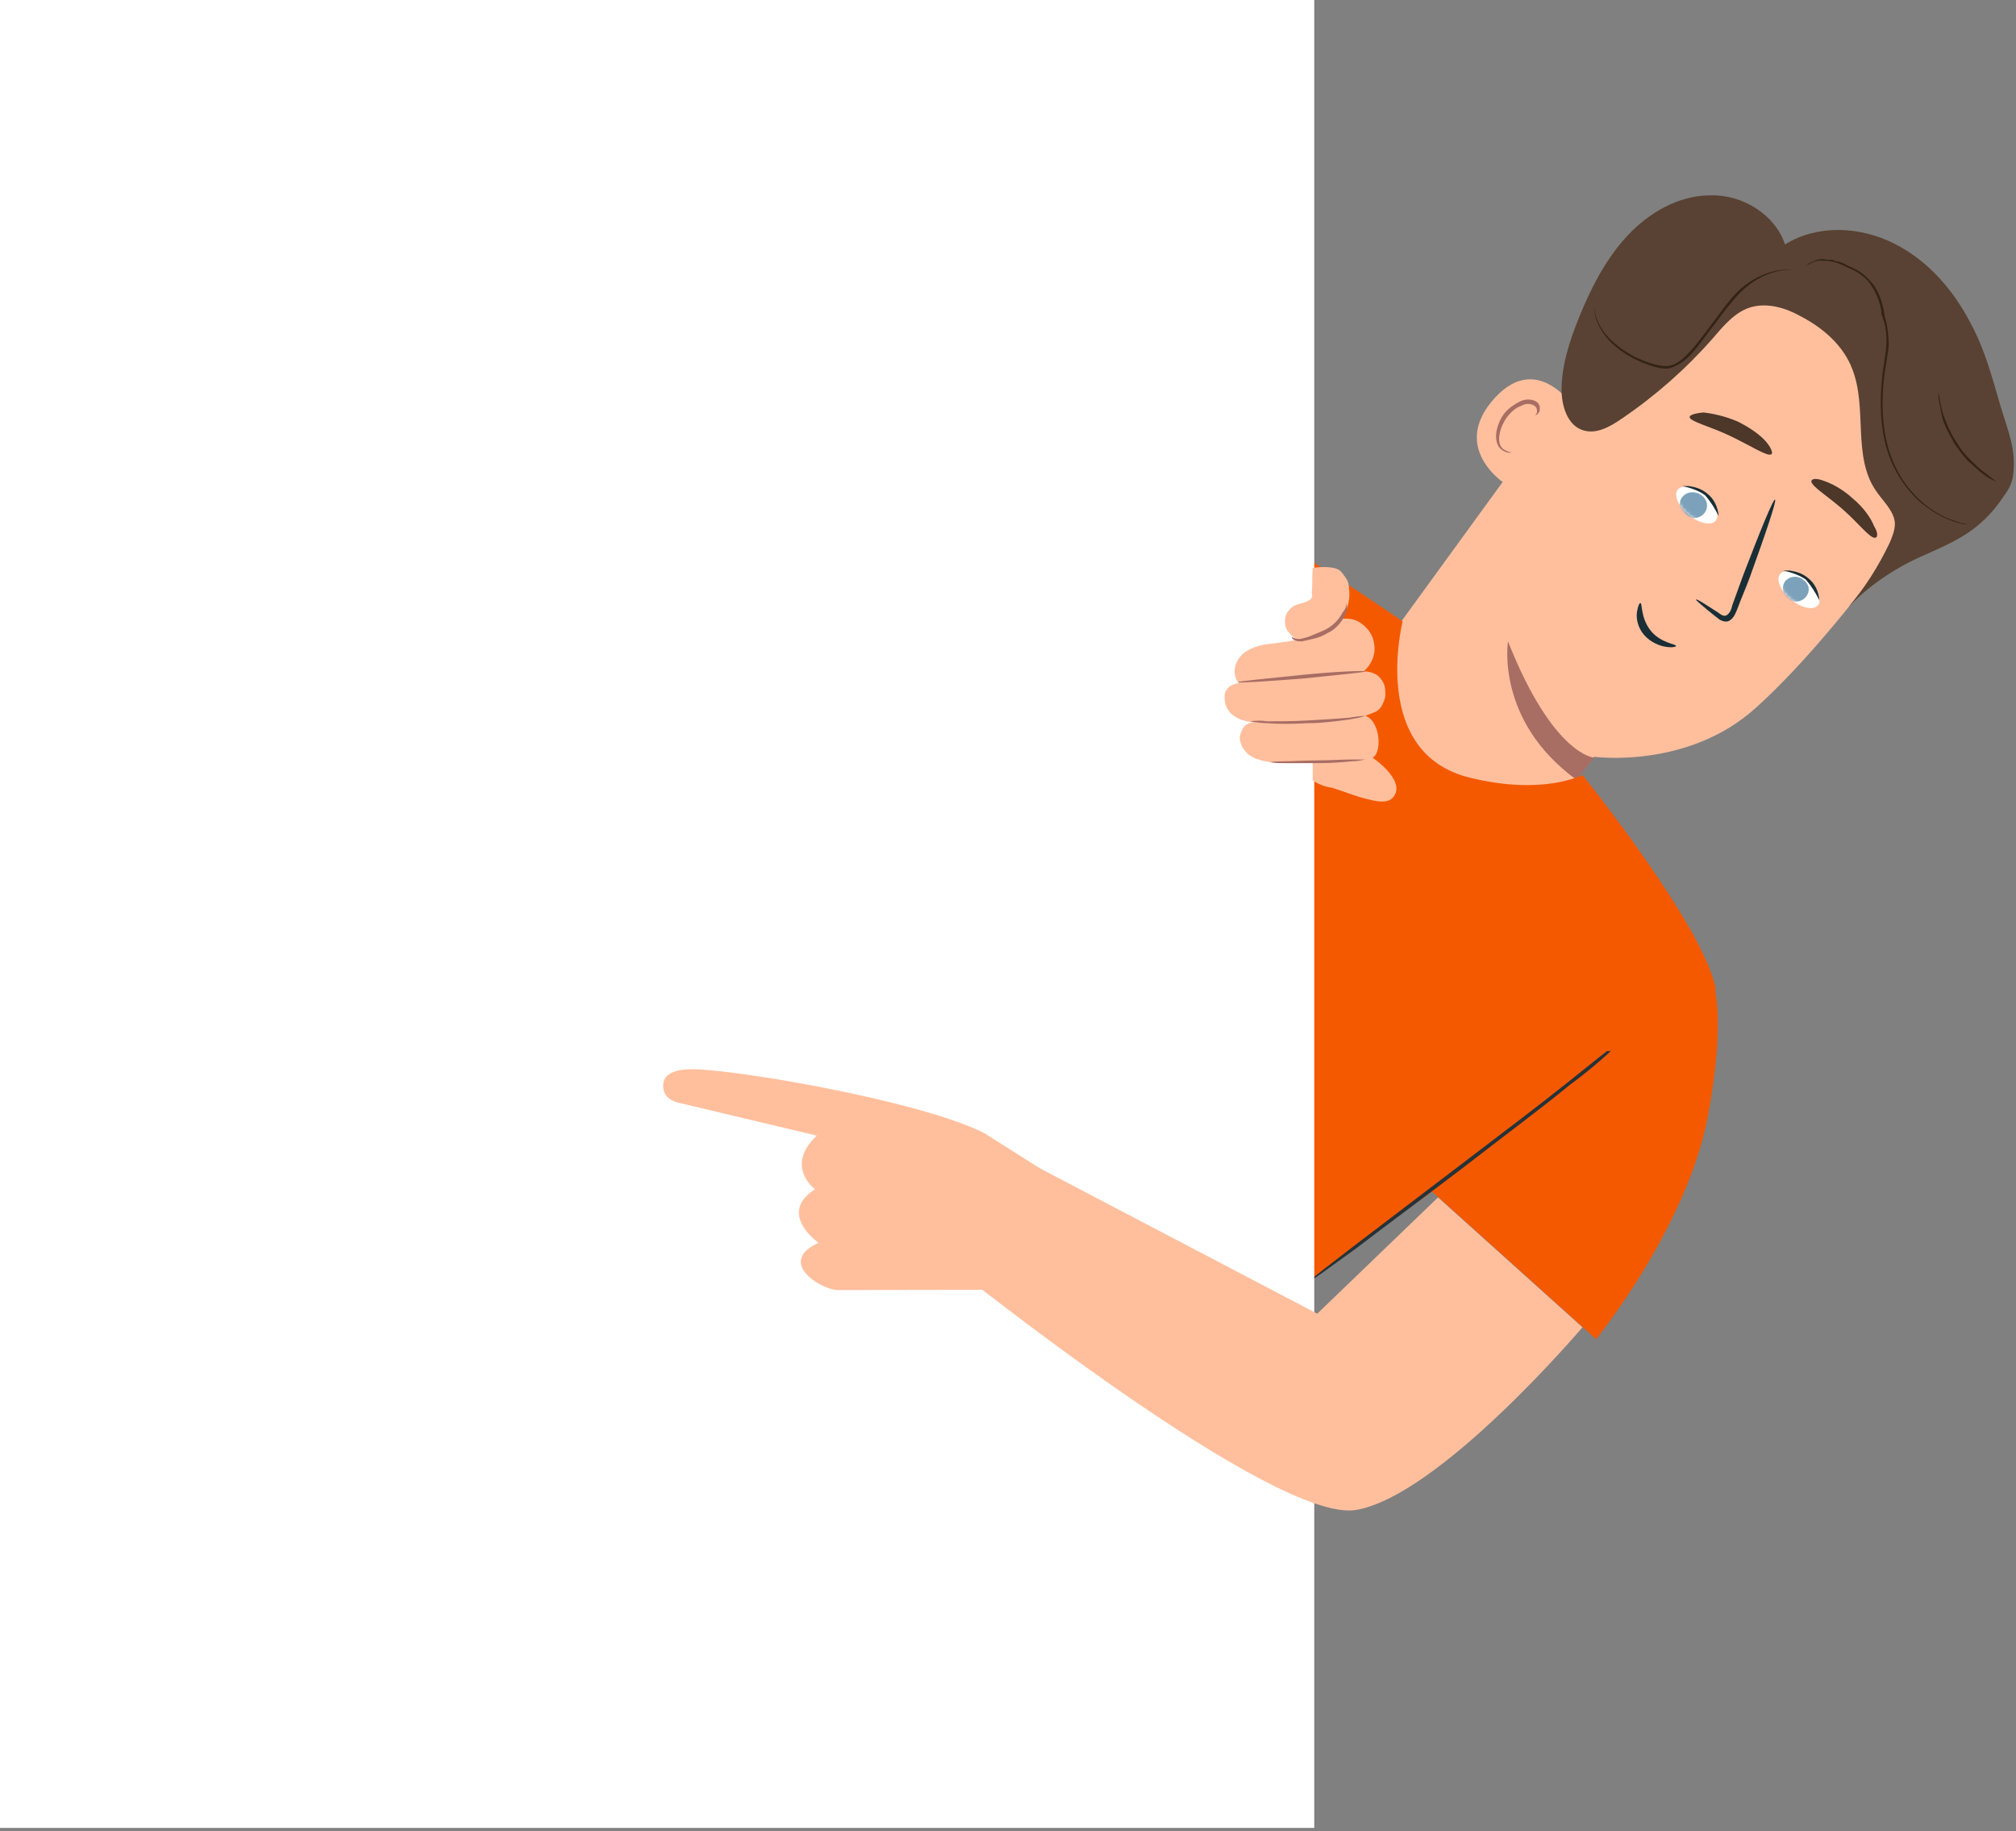 <svg width="598" height="543" viewBox="0 0 598 543" fill="none" xmlns="http://www.w3.org/2000/svg">
<rect x="0" y="0" width="598" height="543" fill="#808080" stroke="none"/>
<path d="M561.271 163.265C578.513 140.364 575.011 107.765 553.458 88.906L551.302 87.02C527.055 68.161 497.419 78.129 472.094 106.687L403.124 201.522L430.335 246.783L455.929 245.167C461.318 238.431 472.903 224.422 472.903 224.422C472.903 224.422 500.652 228.194 520.858 209.873C531.366 200.444 545.375 184.818 561.271 163.265Z" fill="#FFBF9D"/>
<path d="M472.902 224.692C472.902 224.692 460.779 224.153 447.308 190.207C447.308 190.207 443.536 213.646 467.514 231.158L472.902 224.692Z" fill="#A86D63"/>
<path d="M539.257 179.488C540.58 177.879 539.137 174.506 536.034 171.955C532.93 169.403 529.342 168.639 528.019 170.248C526.697 171.857 528.14 175.23 531.243 177.781C534.346 180.333 537.934 181.097 539.257 179.488Z" fill="white"/>
<path d="M506.571 152.218C505.224 153.835 502.53 154.104 500.644 152.757C498.758 151.41 498.489 148.716 499.836 147.1C501.183 145.483 503.877 145.214 505.763 146.561C507.649 147.908 508.188 150.602 506.571 152.218Z" fill="#7CA1BA"/>
<path d="M503.085 177.816C503.354 177.546 505.779 179.163 509.551 181.588C510.629 182.396 511.437 182.935 512.245 182.396C513.053 181.857 513.592 180.779 513.862 179.432C514.939 176.469 516.017 173.505 517.095 170.542C521.944 157.879 525.985 147.911 526.524 148.18C527.063 148.45 523.561 158.687 518.981 171.35C517.903 174.313 516.556 177.277 515.478 180.241C514.939 181.588 514.4 183.204 513.053 184.012C512.245 184.551 511.167 184.282 510.629 184.012C509.82 183.743 509.551 183.204 509.012 182.935C504.971 179.702 502.816 177.816 503.085 177.816Z" fill="#1A2E35"/>
<path d="M501.187 123.664C501.187 125.011 507.114 126.358 513.31 129.322C519.507 132.285 524.356 135.518 525.434 134.71C525.973 134.441 525.434 132.824 523.817 130.938C522.201 129.052 519.237 126.897 515.466 125.011C511.694 123.395 507.922 122.586 505.228 122.317C502.534 122.586 501.187 123.125 501.187 123.664Z" fill="#4C3729"/>
<path d="M556.147 159.493C554.531 159.493 551.298 155.183 546.718 151.142C542.138 147.1 537.558 144.406 537.288 142.79C537.288 141.981 538.635 141.712 540.791 142.52C543.215 143.328 546.448 144.945 549.681 147.909C552.914 150.603 555.069 153.836 555.878 155.991C557.225 158.146 556.955 159.493 556.147 159.493Z" fill="#4C3729"/>
<path d="M466.974 120.968C466.704 120.429 455.389 103.456 442.457 119.082C429.525 134.708 449.192 145.754 449.731 145.215C450.001 144.946 466.974 120.968 466.974 120.968Z" fill="#FFBF9D"/>
<path d="M448.387 134.167C448.387 134.167 447.848 134.167 447.31 133.898C446.771 133.628 445.693 133.359 445.154 132.281C444.077 130.395 444.885 126.623 447.04 123.66C448.118 122.313 449.465 120.966 451.081 120.427C452.428 119.619 453.775 119.619 454.853 120.157C455.931 120.696 455.931 121.505 455.931 122.313C455.661 122.852 455.392 123.121 455.392 123.121C455.392 123.121 455.931 123.121 456.47 122.313C456.739 122.043 456.739 121.505 456.739 120.696C456.739 120.157 456.2 119.349 455.661 119.08C454.314 118.272 452.428 118.272 450.812 119.08C449.195 119.888 447.579 120.966 446.232 122.582C443.807 125.815 442.999 130.126 444.615 132.551C445.424 133.628 446.771 134.167 447.31 134.167C447.848 134.436 448.387 134.167 448.387 134.167Z" fill="#A86D63"/>
<path d="M486.636 178.892C487.175 178.892 486.636 183.203 489.599 186.975C492.563 190.746 497.412 191.016 497.143 191.555C497.143 191.824 496.065 192.093 494.179 191.824C492.294 191.555 489.599 190.477 487.714 188.322C485.828 186.166 485.289 183.472 485.558 181.586C485.828 179.7 486.366 178.623 486.636 178.892Z" fill="#1A2E35"/>
<path d="M597.103 141.173C598.18 133.36 595.756 128.241 593.331 120.159C590.906 111.807 588.751 103.724 584.709 96.181C579.591 86.213 572.047 77.322 561.809 72.203C551.571 67.084 539.178 66.545 529.479 72.472C526.516 63.582 516.817 57.654 507.387 57.924C497.958 57.924 489.067 63.043 482.601 70.047C476.135 77.052 471.824 85.674 468.322 94.295C465.628 101.03 463.203 108.305 463.203 115.579C463.203 120.159 464.82 125.817 469.13 127.433C473.172 129.05 477.482 126.625 480.985 124.2C490.953 117.465 500.113 109.382 507.926 100.491C511.159 96.72 514.661 92.409 519.511 91.062C524.36 89.715 529.749 91.331 534.059 93.756C540.795 97.258 546.722 102.377 549.416 109.382C553.996 120.967 549.416 135.246 556.421 145.484C558.576 148.717 561.809 151.411 562.079 155.183C562.079 157.338 561.27 159.224 560.462 161.11C557.229 167.845 553.188 174.311 548.338 179.969C554.266 173.772 561.809 168.654 569.622 165.151C579.86 160.571 587.404 157.608 594.408 147.1C596.025 144.945 596.833 143.059 597.103 141.173Z" fill="#594233"/>
<path d="M583.904 155.454C583.904 155.454 583.904 155.454 583.635 155.454C583.365 155.454 583.096 155.454 582.826 155.454C582.557 155.454 582.018 155.454 581.479 155.185C580.94 155.185 580.402 154.915 579.593 154.646C576.899 153.838 573.127 151.952 569.086 148.449C565.314 144.947 561.542 139.559 559.657 133.093C557.771 126.627 557.501 119.352 558.309 111.809C558.579 109.115 559.118 106.69 559.387 103.996C559.657 102.11 559.657 99.954 559.387 98.069C559.118 95.913 558.848 95.374 558.309 93.758C558.04 93.219 558.04 92.68 558.04 92.141C557.501 89.178 556.424 86.484 554.807 84.329C553.999 82.981 552.921 82.173 551.843 81.365C550.766 80.557 549.688 80.018 548.341 79.479C545.916 78.401 545.916 78.132 543.492 77.593C542.414 77.324 541.606 77.324 541.067 77.324C539.45 77.054 537.834 77.593 536.487 78.401C535.679 78.94 535.409 79.21 535.409 79.21C535.409 79.21 535.409 79.21 535.679 78.94C535.948 78.671 535.948 78.671 536.217 78.401C536.217 78.401 536.217 78.401 536.487 78.132C539.72 76.515 540.259 76.785 542.414 77.054C542.683 77.054 543.222 77.054 543.492 77.054C543.761 77.054 543.761 77.054 544.03 77.324C545.377 77.593 546.186 77.593 548.341 78.94C548.61 78.94 548.88 79.21 549.149 79.21C550.227 79.748 551.305 80.287 552.382 81.096C553.46 81.904 554.538 82.981 555.615 84.329C557.232 86.484 558.309 89.447 558.848 92.411C558.848 92.95 559.118 93.489 559.118 94.027C559.657 95.644 559.656 96.183 559.926 97.799C560.195 100.224 560.465 102.649 559.926 104.804C559.656 107.229 559.118 109.654 558.848 112.078C558.04 119.352 558.309 126.627 560.195 133.093C562.081 139.559 565.584 144.677 569.355 148.18C573.127 151.682 576.899 153.568 579.593 154.376C582.287 155.454 583.904 155.454 583.904 155.454Z" fill="#332216"/>
<path d="M591.987 142.788C591.987 142.788 591.448 142.519 590.909 142.249C590.101 141.98 589.023 141.172 587.946 140.364C586.868 139.555 585.521 138.208 583.904 136.861C582.557 135.514 581.21 133.628 579.863 131.742C578.786 129.856 577.708 127.97 576.9 126.085C576.091 124.199 575.822 122.582 575.553 120.966C575.283 119.619 575.014 118.272 575.014 117.463C575.014 116.655 575.014 116.116 575.014 116.116C575.014 116.116 575.283 118.002 575.822 120.696C576.091 122.043 576.63 123.66 577.438 125.546C578.247 127.432 579.055 129.318 580.402 131.203C581.48 133.089 582.827 134.706 584.174 136.053C585.521 137.4 586.868 138.747 587.946 139.555C590.64 141.711 592.256 142.788 591.987 142.788Z" fill="#332216"/>
<path d="M532.712 80.016C525.707 79.208 518.702 82.71 514.122 87.829C510.081 92.678 506.309 98.336 502.268 103.186C500.112 105.61 497.688 108.304 494.455 108.574C491.222 108.574 487.989 107.227 485.025 105.88C479.367 102.916 473.44 98.067 472.901 91.062C472.901 94.564 474.518 97.528 476.673 100.222C479.906 103.994 484.486 106.688 489.336 108.304C491.76 109.113 494.455 109.921 496.879 108.574C499.304 107.496 501.19 105.61 502.806 103.724C504.962 101.03 506.848 98.336 509.003 95.642C510.889 92.948 513.044 90.254 515.2 87.829C519.51 82.98 525.976 79.477 532.712 80.016Z" fill="#332216"/>
<mask id="mask0_4485_41861" style="mask-type:luminance" maskUnits="userSpaceOnUse" x="527" y="169" width="13" height="12">
<path d="M539.257 179.488C540.58 177.879 539.137 174.506 536.034 171.955C532.931 169.403 529.343 168.639 528.02 170.248C526.697 171.857 528.14 175.23 531.243 177.782C534.346 180.333 537.934 181.097 539.257 179.488Z" fill="white"/>
</mask>
<g mask="url(#mask0_4485_41861)">
<path d="M535.676 177.005C534.329 178.622 531.904 178.891 530.288 177.544C528.671 176.197 528.402 174.042 529.48 172.425C530.827 170.809 533.251 170.539 534.868 171.886C536.754 173.234 537.023 175.389 535.676 177.005Z" fill="#7CA1BA"/>
</g>
<path d="M508.931 154.406C510.254 152.797 508.811 149.425 505.707 146.873C502.604 144.322 499.016 143.558 497.693 145.167C496.37 146.776 497.813 150.148 500.916 152.7C504.02 155.251 507.608 156.015 508.931 154.406Z" fill="white"/>
<mask id="mask1_4485_41861" style="mask-type:luminance" maskUnits="userSpaceOnUse" x="497" y="144" width="13" height="12">
<path d="M508.931 154.407C510.254 152.798 508.811 149.425 505.708 146.873C502.605 144.322 499.016 143.558 497.693 145.167C496.37 146.776 497.813 150.149 500.917 152.7C504.02 155.252 507.608 156.016 508.931 154.407Z" fill="white"/>
</mask>
<g mask="url(#mask1_4485_41861)">
<path d="M505.506 152.219C504.159 153.835 501.734 154.104 499.848 152.757C498.232 151.41 497.693 148.986 499.04 147.369C500.387 145.753 502.812 145.483 504.698 146.83C506.583 148.177 506.853 150.602 505.506 152.219Z" fill="#7CA1BA"/>
</g>
<path d="M539.717 178.083C539.448 175.389 538.37 172.964 536.215 171.348C534.598 170.001 532.712 169.462 530.826 169.192C530.288 169.192 529.479 169.192 528.94 169.192C531.365 169.731 533.79 170.539 535.676 171.887C537.292 173.772 538.639 175.928 539.717 178.083Z" fill="#1A2E35"/>
<path d="M509.811 153.027C509.541 150.333 508.464 147.909 506.308 146.292C504.692 144.945 502.806 144.406 500.92 144.137C500.381 144.137 499.573 144.137 499.034 144.137C501.459 144.676 503.884 145.484 505.77 146.831C507.386 148.717 508.733 150.872 509.811 153.027Z" fill="#1A2E35"/>
<path d="M332.269 146.023C332.269 146.023 334.155 142.79 347.895 144.676C361.635 146.562 416.057 184.28 416.057 184.28C416.057 184.28 406.088 223.345 435.993 230.619C457.816 236.007 469.401 229.811 469.401 229.811C469.401 229.811 506.041 275.342 509.005 293.662C509.005 293.662 332.807 416.785 361.635 403.584L332.269 403.853V146.023Z" fill="#F45900"/>
<path d="M506.042 285.58C506.581 286.927 513.316 295.009 506.581 331.111C500.384 363.979 473.443 397.118 473.443 397.118L419.829 348.892L506.042 285.58Z" fill="#F45900"/>
<path d="M478.019 311.444C477.75 311.713 477.48 311.983 477.211 312.252L474.786 314.407C472.631 316.293 469.398 318.987 465.357 321.951C457.544 328.417 446.228 336.769 434.105 346.198C421.711 355.628 410.396 363.98 402.314 370.176L392.615 377.181L389.921 379.067C389.651 379.336 389.382 379.606 388.843 379.606C389.112 379.337 389.382 379.067 389.651 378.798L392.345 376.642L401.775 369.368L433.296 345.39C445.689 335.961 456.735 327.609 464.818 321.143L474.247 313.599L476.672 311.713C477.48 311.713 477.75 311.713 478.019 311.444Z" fill="#263238"/>
<path d="M389.844 0H0V542.064H389.844V0Z" fill="white"/>
<path d="M201.192 326.996C199.206 326.524 197.33 325.332 196.881 323.34C196.305 320.785 196.939 317.43 204.026 317.101C215.611 316.562 272.458 326.261 291.856 335.96L308.5 346.5L291.5 382.5L248.48 382.568C243.63 382.568 230.16 374.217 242.822 368.559C242.822 368.559 230.429 359.938 241.744 352.663C241.744 352.663 232.584 345.928 242.283 336.768L201.192 326.996Z" fill="#FFBF9D"/>
<path d="M295.088 339.462L390.73 389.574L426.563 355.089L469.4 393.615C469.4 393.615 427.102 443.457 402.315 447.767C377.799 452.078 281.887 375.025 281.887 375.025L295.088 339.462Z" fill="#FFBF9D"/>
<path d="M395.58 185.357L394.772 185.895C393.425 186.704 391.808 187.243 390.461 187.512C389.653 187.512 389.114 187.781 388.306 187.781C387.767 188.051 387.497 188.32 387.228 188.59C384.534 190.206 381.301 190.206 378.337 190.745C375.104 191.014 371.602 191.553 368.908 193.708C366.214 195.864 365.136 200.174 367.561 202.599C366.483 202.599 365.405 203.138 364.597 203.677C363.789 204.485 363.25 205.293 363.25 206.371C363.25 207.449 363.25 208.526 363.789 209.604C364.328 210.682 364.867 211.49 365.675 212.029C367.291 213.376 369.447 213.915 371.602 214.184C370.255 214.453 369.177 214.992 368.638 216.07C368.099 217.148 367.561 218.225 367.83 219.572C368.1 220.919 368.638 221.997 369.447 222.805C370.255 223.883 371.333 224.422 372.41 224.961C374.835 225.769 377.26 226.308 379.684 226.038C382.917 226.038 386.15 226.038 389.383 226.308C389.383 226.308 389.383 229.541 389.383 230.888C389.383 232.774 389.383 231.427 389.383 231.427C391 232.504 392.886 233.313 395.041 233.582C399.352 234.929 402.315 236.276 406.087 237.084C409.051 237.893 412.014 238.162 413.361 236.276C417.133 231.427 407.165 224.691 407.165 224.691C410.128 223.075 409.32 213.645 405.009 212.298C407.165 211.22 408.512 211.49 409.859 209.335C410.398 208.257 410.937 207.179 410.937 206.102C410.937 205.024 410.937 203.677 410.398 202.599C409.859 201.522 409.051 200.444 407.973 199.905C406.895 199.366 405.818 199.097 404.471 199.097C405.818 198.019 406.895 196.403 407.434 194.517C407.973 192.631 407.704 190.745 407.165 189.128C406.357 186.973 404.74 185.357 402.854 184.279C401.776 183.74 400.699 183.471 399.621 183.471C399.082 183.471 398.813 183.471 398.274 183.471C398.005 183.471 398.005 183.74 397.735 183.74C396.927 184.01 396.388 184.818 395.58 185.357Z" fill="#FFBF9D"/>
<path d="M400.161 174.581C400.161 173.503 399.891 172.426 399.353 171.618C398.814 170.809 398.275 170.001 397.467 169.193C395.581 167.846 391.809 168.115 389.384 168.385C389.115 171.348 389.384 172.695 389.115 175.659C389.115 176.198 389.384 176.736 389.115 177.275C388.307 178.622 385.343 178.892 383.726 179.7C382.649 180.508 381.571 181.586 381.302 182.933C381.032 184.28 381.032 185.627 381.841 186.974C382.649 188.052 383.726 189.13 384.804 189.668C386.151 190.207 387.498 190.477 388.845 190.477C391.539 190.207 394.234 188.591 396.12 186.435C397.467 184.819 398.814 182.933 399.353 180.778C400.161 178.892 400.43 176.736 400.161 174.581Z" fill="#FFBF9D"/>
<path d="M405.012 199.097C405.012 199.366 396.66 200.174 386.153 201.252C375.646 202.06 367.024 202.599 367.024 202.33C367.024 202.06 375.376 201.252 385.883 200.174C396.391 199.097 405.012 198.827 405.012 199.097Z" fill="#A86D63"/>
<path d="M405.01 212.298C403.393 212.837 401.777 213.107 400.16 213.376C396.119 213.915 392.078 214.454 388.037 214.454C383.187 214.723 378.876 214.723 375.913 214.454C374.296 214.454 372.41 214.184 370.794 213.915C372.41 213.645 374.296 213.645 375.913 213.915C379.146 213.915 383.456 213.915 388.037 213.645C392.886 213.376 397.197 213.107 400.16 212.837C401.777 212.568 403.393 212.298 405.01 212.298Z" fill="#A86D63"/>
<path d="M405.008 225.23C403.661 225.5 402.314 225.769 400.967 225.769C398.273 226.039 394.771 226.308 390.999 226.308C386.958 226.308 383.455 226.308 381.03 226.308C379.683 226.308 378.336 226.308 376.72 226.039C378.067 225.769 379.414 225.769 380.761 225.769C383.455 225.769 386.958 225.5 390.729 225.5C394.771 225.5 398.273 225.23 400.698 225.23C402.314 225.23 403.661 225.23 405.008 225.23Z" fill="#A86D63"/>
<path d="M399.353 178.891C399.623 179.968 399.623 181.046 399.084 182.124C398.006 184.548 396.12 186.704 393.696 187.781C392.349 188.59 391.002 189.128 389.654 189.398C388.577 189.667 387.499 189.937 386.152 190.206C385.344 190.206 384.536 190.206 383.727 189.667C383.188 189.398 383.188 189.128 383.188 188.859C383.997 189.398 385.074 189.667 386.152 189.398C387.23 189.128 388.307 188.859 389.385 188.32C390.732 187.781 392.079 187.243 393.157 186.704C395.312 185.626 397.198 183.74 398.276 181.585C399.084 180.777 399.353 179.699 399.353 178.891Z" fill="#A86D63"/>
</svg>
